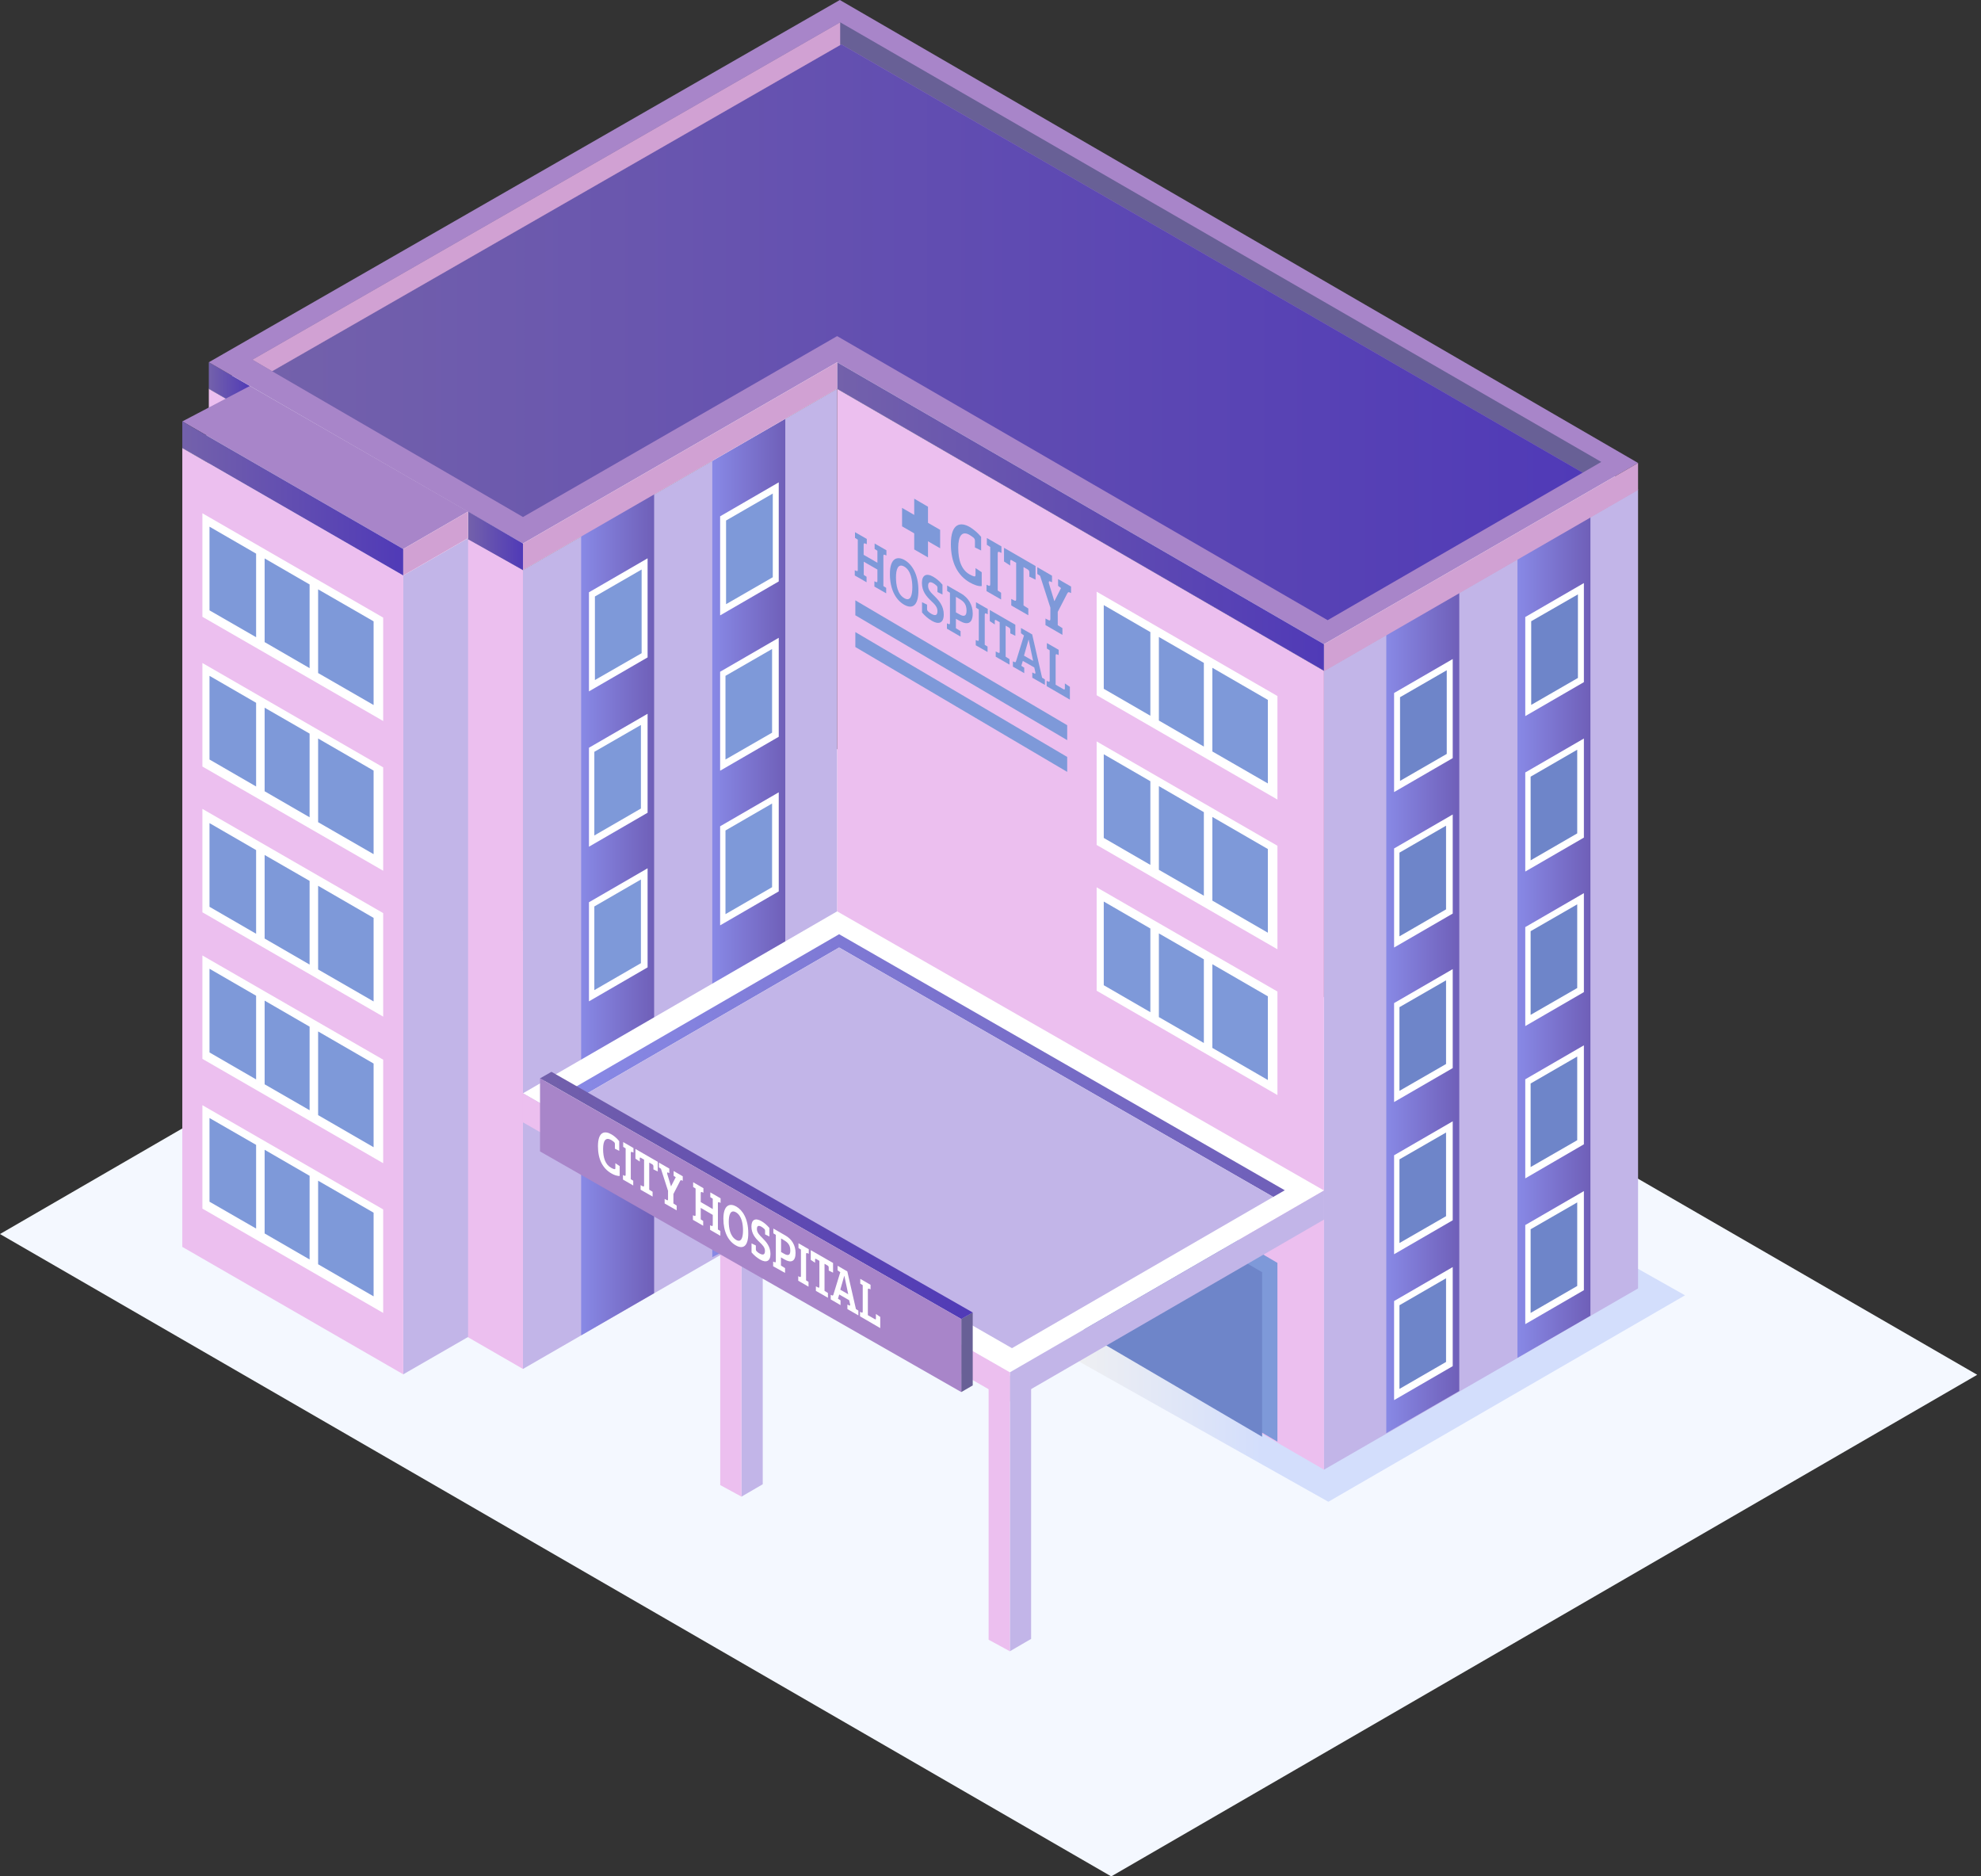 <svg width="283" height="268" viewBox="0 0 283 268" fill="none" xmlns="http://www.w3.org/2000/svg">
<rect x="0" y="0" width="283" height="268" fill="#333333" stroke="none"/>
<g clip-path="url(#clip0)">
<path d="M158.748 268L0 176.255L123.712 104.613L282.46 196.358L158.748 268Z" fill="#F4F8FF"/>
<path d="M240.718 185.006L189.765 214.493L151.358 192.891L202.328 163.37L240.718 185.006Z" fill="url(#paint0_linear)"/>
<path d="M119.591 169.638L74.711 195.524V81.427L119.591 55.54V169.638Z" fill="#C2B5E8"/>
<path d="M29.831 169.638L74.711 195.524V81.427L29.831 55.54V169.638Z" fill="#ECBFEF"/>
<path d="M112.183 174.222L101.755 179.556V64.791L112.183 58.674V174.222Z" fill="url(#paint1_linear)"/>
<path d="M66.869 76.86L57.609 82.194V196.291L66.869 190.957V76.86Z" fill="#C2B5E8"/>
<path d="M26.043 63.991V178.089L57.609 196.291V82.194L26.043 63.991Z" fill="#ECBFEF"/>
<path d="M234.009 184.023L189.145 209.909V95.812L234.009 69.925V184.023Z" fill="#C2B5E8"/>
<path d="M119.591 169.638L189.146 209.91V95.812L119.591 55.54V169.638Z" fill="#ECBFEF"/>
<path d="M29.831 55.54L74.711 81.427L119.591 55.54L189.147 95.812L234.01 69.925L119.591 4.017L29.831 55.54Z" fill="white"/>
<path d="M26.043 63.991L57.609 82.194L66.869 76.86L35.703 58.907L26.043 63.991Z" fill="white"/>
<path d="M29.831 51.74V55.54L35.821 58.991L35.704 55.123L29.831 51.74Z" fill="url(#paint2_linear)"/>
<path d="M26.043 60.191L57.609 78.41L66.869 73.059L35.703 55.124L26.043 60.191Z" fill="#A885C9"/>
<path d="M182.49 99.412L156.663 84.51V99.296L182.49 114.198V99.412Z" fill="white"/>
<path d="M182.49 120.798L156.663 105.896V120.682L182.49 135.584V120.798Z" fill="white"/>
<path d="M182.49 141.618L156.663 126.732V141.501L182.49 156.403V141.618Z" fill="white"/>
<path d="M157.68 86.427V98.379L164.337 102.229V90.278L157.68 86.427Z" fill="#7E99D9"/>
<path d="M165.555 90.978V102.913L171.979 106.63V94.678L165.555 90.978Z" fill="#7E99D9"/>
<path d="M181.121 99.962L173.196 95.379V107.33L181.121 111.897V99.962Z" fill="#7E99D9"/>
<path d="M157.68 107.73V119.682L164.337 123.532V111.581L157.68 107.73Z" fill="#7E99D9"/>
<path d="M165.555 112.281V124.232L171.979 127.933V115.998L165.555 112.281Z" fill="#7E99D9"/>
<path d="M181.121 121.265L173.196 116.681V128.633L181.121 133.217V121.265Z" fill="#7E99D9"/>
<path d="M157.68 128.766V140.717L164.337 144.568V132.616L157.68 128.766Z" fill="#7E99D9"/>
<path d="M165.555 133.317V145.268L171.979 148.969V137.017L165.555 133.317Z" fill="#7E99D9"/>
<path d="M181.121 142.301L173.196 137.717V149.669L181.121 154.253V142.301Z" fill="#7E99D9"/>
<path d="M54.74 88.211L28.913 73.309V88.094L54.74 102.979V88.211Z" fill="white"/>
<path d="M54.74 109.597L28.913 94.695V109.48L54.74 124.365V109.597Z" fill="white"/>
<path d="M54.74 130.416L28.913 115.531V130.3L54.74 145.201V130.416Z" fill="white"/>
<path d="M29.93 75.226V87.177L36.587 91.011V79.076L29.93 75.226Z" fill="#7E99D9"/>
<path d="M37.805 79.76V91.711L44.229 95.429V83.477L37.805 79.76Z" fill="#7E99D9"/>
<path d="M53.371 88.744L45.446 84.177V96.129L53.371 100.696V88.744Z" fill="#7E99D9"/>
<path d="M29.93 96.529V108.48L36.587 112.331V100.379L29.93 96.529Z" fill="#7E99D9"/>
<path d="M37.805 101.079V113.014L44.229 116.731V104.78L37.805 101.079Z" fill="#7E99D9"/>
<path d="M53.371 110.064L45.446 105.48V117.431L53.371 121.998V110.064Z" fill="#7E99D9"/>
<path d="M29.93 117.565V129.516L36.587 133.367V121.415L29.93 117.565Z" fill="#7E99D9"/>
<path d="M37.805 122.115V134.05L44.229 137.767V125.816L37.805 122.115Z" fill="#7E99D9"/>
<path d="M53.371 131.1L45.446 126.516V138.467L53.371 143.034V131.1Z" fill="#7E99D9"/>
<path d="M54.74 151.352L28.913 136.467V151.235L54.74 166.137V151.352Z" fill="white"/>
<path d="M54.74 172.738L28.913 157.853V172.622L54.74 187.523V172.738Z" fill="white"/>
<path d="M29.93 138.367V150.319L36.587 154.169V142.218L29.93 138.367Z" fill="#7E99D9"/>
<path d="M37.805 142.918V154.869L44.229 158.57V146.635L37.805 142.918Z" fill="#7E99D9"/>
<path d="M53.371 151.902L45.446 147.318V159.27L53.371 163.854V151.902Z" fill="#7E99D9"/>
<path d="M29.93 159.687V171.638L36.587 175.472V163.52L29.93 159.687Z" fill="#7E99D9"/>
<path d="M37.805 164.22V176.172L44.229 179.889V167.938L37.805 164.22Z" fill="#7E99D9"/>
<path d="M53.371 173.205L45.446 168.638V180.572L53.371 185.156V173.205Z" fill="#7E99D9"/>
<path d="M132.571 79.61L130.602 78.476V71.225L132.571 72.376V79.61Z" fill="#7E99D9"/>
<path d="M128.866 75.176V72.542L134.305 75.676V78.31L128.866 75.176Z" fill="#7E99D9"/>
<path d="M138.526 76.409C137.442 75.776 136.891 76.51 136.891 78.226C136.891 80.027 137.342 81.393 138.543 82.06C138.777 82.194 139.01 82.294 139.177 82.327C139.327 82.344 139.361 82.277 139.361 82.06V81.143L140.245 81.727V83.71C139.778 83.777 139.094 83.51 138.543 83.194C136.791 82.194 135.84 80.327 135.84 77.71C135.84 74.709 137.225 74.509 138.543 75.276C139.044 75.576 139.644 76.059 140.161 76.676V78.626L139.277 78.193V77.293C139.277 77.076 139.244 76.976 139.094 76.809C138.91 76.659 138.693 76.51 138.526 76.409Z" fill="#7E99D9"/>
<path d="M141.463 78.126L140.979 77.81V76.843L143.064 78.043V78.977L142.781 78.843C142.631 78.776 142.53 78.793 142.53 79.06V84.344L143.014 84.66V85.627L140.929 84.427V83.51L141.212 83.644C141.379 83.71 141.463 83.694 141.463 83.41V78.126Z" fill="#7E99D9"/>
<path d="M145.183 80.393L144.516 80.01C144.332 79.91 144.316 80.06 144.316 80.243V80.777L143.431 80.193V78.243L147.936 80.843V82.794L147.052 82.36V81.827C147.052 81.61 147.035 81.46 146.802 81.327L146.218 80.993V86.477L146.902 86.911V87.878L144.466 86.477V85.544L144.916 85.777C145.083 85.844 145.167 85.827 145.167 85.594V80.393H145.183Z" fill="#7E99D9"/>
<path d="M150.055 86.794L148.586 82.244L148.186 81.977V81.01L150.288 82.227V83.16L150.021 83.044C149.838 82.96 149.771 83.11 149.871 83.41L150.605 85.827L150.639 85.844L151.573 83.994L151.156 83.677V82.71L153.008 83.777V84.71L152.757 84.594C152.624 84.544 152.557 84.611 152.457 84.777L151.106 87.394V89.294L151.773 89.711V90.678L149.354 89.278V88.344L149.804 88.578C149.971 88.661 150.055 88.628 150.055 88.394V86.794Z" fill="#7E99D9"/>
<path d="M125.363 81.36L123.394 80.227V82.11L123.794 82.377V83.16L122.109 82.194V81.444L122.343 81.543C122.46 81.594 122.543 81.594 122.543 81.394V77.076L122.143 76.826V76.01L123.828 76.976V77.726L123.594 77.626C123.461 77.576 123.377 77.576 123.377 77.81V79.243L125.346 80.377V78.66L124.946 78.41V77.626L126.631 78.593V79.343L126.397 79.243C126.28 79.193 126.197 79.193 126.197 79.427V83.71L126.597 83.96V84.744L124.912 83.777V83.027L125.146 83.127C125.279 83.177 125.346 83.177 125.346 82.944V81.36H125.363Z" fill="#7E99D9"/>
<path d="M129.149 86.361C127.914 85.644 127.13 84.11 127.13 81.993C127.13 79.61 128.248 79.427 129.232 79.993C130.267 80.593 131.201 81.993 131.201 84.344C131.201 86.477 130.367 87.061 129.149 86.361ZM129.199 85.444C130.083 85.961 130.333 84.994 130.333 83.877C130.333 82.927 130.15 81.477 129.182 80.927C128.281 80.41 127.998 81.343 127.998 82.46C127.998 83.51 128.198 84.877 129.199 85.444Z" fill="#7E99D9"/>
<path d="M133.922 87.278C133.922 86.694 133.521 86.294 133.037 85.844C132.353 85.194 131.703 84.46 131.703 83.26C131.703 82.127 132.353 81.81 133.321 82.377C133.788 82.644 134.222 83.01 134.639 83.51V84.91L133.922 84.561V84.01C133.922 83.827 133.905 83.744 133.771 83.627C133.638 83.494 133.454 83.377 133.321 83.294C132.904 83.06 132.587 83.094 132.587 83.677C132.587 84.26 132.987 84.644 133.521 85.161C134.155 85.794 134.822 86.561 134.822 87.761C134.822 88.994 134.105 89.244 133.137 88.678C132.587 88.361 132.153 87.978 131.719 87.478V86.011L132.437 86.361V86.927C132.437 87.111 132.453 87.194 132.587 87.328C132.72 87.461 132.904 87.594 133.087 87.694C133.554 87.944 133.922 87.961 133.922 87.278Z" fill="#7E99D9"/>
<path d="M135.274 89.028L135.508 89.128C135.624 89.178 135.708 89.178 135.708 88.978V84.66L135.307 84.41V83.627L137.31 84.777C138.327 85.377 138.961 86.377 138.961 87.627C138.961 89.044 138.21 89.311 137.159 88.711L136.559 88.378V89.728L137.226 90.144V90.928L135.274 89.794V89.028ZM137.059 87.744C137.66 88.094 138.077 88.061 138.077 87.228C138.077 86.277 137.66 85.877 136.976 85.494L136.559 85.244V87.461L137.059 87.744Z" fill="#7E99D9"/>
<path d="M139.827 87.044L139.426 86.794V86.011L141.111 86.978V87.728L140.878 87.628C140.761 87.578 140.677 87.578 140.677 87.811V92.095L141.078 92.345V93.128L139.393 92.162V91.411L139.626 91.511C139.76 91.561 139.827 91.561 139.827 91.328V87.044Z" fill="#7E99D9"/>
<path d="M142.83 88.878L142.279 88.561C142.129 88.478 142.112 88.594 142.112 88.761V89.194L141.395 88.711V87.127L145.049 89.228V90.811L144.331 90.461V90.028C144.331 89.844 144.315 89.728 144.131 89.628L143.664 89.361V93.795L144.215 94.145V94.928L142.246 93.795V93.045L142.613 93.228C142.746 93.278 142.813 93.278 142.813 93.078V88.878H142.83Z" fill="#7E99D9"/>
<path d="M146.285 90.761L145.852 90.445V89.695L147.453 90.611L148.871 96.795L149.272 97.045V97.829L147.47 96.795V96.045L147.737 96.179C147.887 96.245 147.954 96.229 147.904 95.995L147.754 95.329L146.119 94.395L145.902 95.095L146.319 95.362V96.145L144.7 95.212V94.462L144.934 94.562C145.051 94.612 145.101 94.578 145.151 94.428L146.285 90.761ZM146.285 93.645L147.587 94.395L146.953 91.378L146.936 91.361L146.285 93.645Z" fill="#7E99D9"/>
<path d="M149.521 97.996V97.245L149.754 97.345C149.871 97.395 149.955 97.395 149.955 97.195V92.878L149.554 92.628V91.845L151.239 92.811V93.562L151.006 93.462C150.889 93.412 150.805 93.412 150.805 93.645V97.796L151.957 98.462C152.107 98.546 152.124 98.429 152.124 98.262V97.612L152.841 98.096V99.929L149.521 97.996Z" fill="#7E99D9"/>
<path d="M122.192 85.744V87.878L152.457 105.713V103.58L122.192 85.744Z" fill="#7E99D9"/>
<path d="M122.192 90.278V92.412L152.457 110.247V108.113L122.192 90.278Z" fill="#7E99D9"/>
<path d="M111.249 68.892V83.044L102.874 87.894V73.743L111.249 68.892Z" fill="white"/>
<path d="M110.397 70.492V82.444L103.724 86.294V74.343L110.397 70.492Z" fill="#7E99D9"/>
<path d="M111.249 91.095V105.23L102.874 110.08V95.945L111.249 91.095Z" fill="white"/>
<path d="M110.297 92.695V104.646L103.64 108.48V96.529L110.297 92.695Z" fill="#7E99D9"/>
<path d="M111.249 113.164V127.316L102.874 132.166V118.015L111.249 113.164Z" fill="white"/>
<path d="M110.297 114.764V126.716L103.64 130.566V118.615L110.297 114.764Z" fill="#7E99D9"/>
<path d="M93.446 184.706L83.019 190.724V75.593L93.446 69.475V184.706Z" fill="url(#paint3_linear)"/>
<path d="M227.203 187.923L216.775 193.941V78.81L227.203 72.692V187.923Z" fill="url(#paint4_linear)"/>
<path d="M92.513 79.743V93.895L84.137 98.746V84.594L92.513 79.743Z" fill="white"/>
<path d="M91.661 81.343V93.295L84.987 97.129V85.194L91.661 81.343Z" fill="#7E99D9"/>
<path d="M92.513 101.946V116.081L84.137 120.932V106.797L92.513 101.946Z" fill="white"/>
<path d="M91.561 103.546V115.481L84.904 119.331V107.38L91.561 103.546Z" fill="#7E99D9"/>
<path d="M92.513 124.015V138.167L84.137 143.018V128.866L92.513 124.015Z" fill="white"/>
<path d="M91.561 125.616V137.567L84.904 141.418V129.466L91.561 125.616Z" fill="#7E99D9"/>
<path d="M226.269 83.277V97.429L217.894 102.279V88.128L226.269 83.277Z" fill="white"/>
<path d="M225.418 84.894V96.829L218.744 100.679V88.728L225.418 84.894Z" fill="#6E85C9"/>
<path d="M226.269 105.48V119.632L217.894 124.482V110.33L226.269 105.48Z" fill="white"/>
<path d="M225.317 107.08V119.031L218.66 122.882V110.93L225.317 107.08Z" fill="#6E85C9"/>
<path d="M226.269 127.566V141.701L217.894 146.552V132.416L226.269 127.566Z" fill="white"/>
<path d="M225.317 129.166V141.118L218.66 144.951V133L225.317 129.166Z" fill="#6E85C9"/>
<path d="M208.467 198.675L198.04 204.692V89.561L208.467 83.444V198.675Z" fill="url(#paint5_linear)"/>
<path d="M207.531 94.128V108.28L199.155 113.131V98.979L207.531 94.128Z" fill="white"/>
<path d="M206.679 95.729V107.68L200.006 111.531V99.579L206.679 95.729Z" fill="#6E85C9"/>
<path d="M207.531 116.331V130.483L199.155 135.333V121.182L207.531 116.331Z" fill="white"/>
<path d="M206.579 117.931V129.883L199.922 133.733V121.782L206.579 117.931Z" fill="#6E85C9"/>
<path d="M207.531 138.417V152.552L199.155 157.403V143.268L207.531 138.417Z" fill="white"/>
<path d="M206.579 140.017V151.969L199.922 155.803V143.851L206.579 140.017Z" fill="#6E85C9"/>
<path d="M226.269 149.302V163.437L217.894 168.304V154.153L226.269 149.302Z" fill="white"/>
<path d="M225.317 150.902V162.854L218.66 166.687V154.753L225.317 150.902Z" fill="#6E85C9"/>
<path d="M207.531 160.153V174.288L199.155 179.139V165.004L207.531 160.153Z" fill="white"/>
<path d="M206.579 161.753V173.705L199.922 177.539V165.587L206.579 161.753Z" fill="#6E85C9"/>
<path d="M226.269 170.121V184.273L217.894 189.124V174.972L226.269 170.121Z" fill="white"/>
<path d="M225.317 171.738V183.673L218.66 187.523V175.572L225.317 171.738Z" fill="#6E85C9"/>
<path d="M207.531 180.973V195.124L199.155 199.975V185.823L207.531 180.973Z" fill="white"/>
<path d="M206.579 182.573V194.524L199.922 198.375V186.423L206.579 182.573Z" fill="#6E85C9"/>
<path d="M147.303 234.079L144.267 235.846V196.508L147.303 194.608V234.079Z" fill="#C2B5E8"/>
<path d="M141.23 234.196L144.267 235.846V196.508L141.23 194.608V234.196Z" fill="#ECBFEF"/>
<path d="M108.962 211.993L105.925 213.76V174.422L108.962 172.521V211.993Z" fill="#C2B5E8"/>
<path d="M102.889 212.11L105.925 213.76V174.422L102.889 172.521V212.11Z" fill="#ECBFEF"/>
<path d="M182.487 180.372L157.044 165.471V191.007L182.487 205.909V180.372Z" fill="#7E99D9"/>
<path d="M180.302 181.706L154.859 166.804V190.307L180.302 205.209V181.706Z" fill="#6E85C9"/>
<path d="M119.591 130.166L74.711 156.153L144.267 196.008L189.147 170.038L119.591 130.166Z" fill="white"/>
<path d="M181.888 170.955L183.539 170.004L119.873 133.433L80.899 156.003L82.551 156.936L119.873 135.333L181.888 170.955Z" fill="url(#paint6_linear)"/>
<path d="M181.888 170.955L119.874 135.333L82.552 156.936L144.566 192.557L181.888 170.955Z" fill="#C2B5E8"/>
<path d="M144.268 200.158V196.008L189.148 170.038V174.188L144.268 200.158Z" fill="#C2B5E8"/>
<path d="M144.266 196.008V200.158L74.711 160.303V156.153L144.266 196.008Z" fill="#ECBFEF"/>
<path d="M138.961 187.457L137.326 188.39V198.825L138.961 197.875V187.457Z" fill="#686096"/>
<path d="M78.781 153.086L77.146 154.019L137.325 188.39L138.96 187.457L78.781 153.086Z" fill="url(#paint7_linear)"/>
<path d="M137.325 188.39L77.146 154.019V164.454L137.325 198.825V188.39Z" fill="#A885C9"/>
<path d="M87.308 162.82C86.54 162.387 86.157 162.887 86.157 164.104C86.157 165.371 86.474 166.337 87.324 166.804C87.491 166.904 87.658 166.971 87.775 166.987C87.892 167.004 87.908 166.954 87.908 166.787V166.137L88.526 166.554V167.954C88.192 167.988 87.708 167.821 87.324 167.587C86.09 166.871 85.422 165.571 85.422 163.72C85.422 161.603 86.39 161.47 87.324 162.003C87.692 162.203 88.109 162.554 88.459 162.987V164.37L87.842 164.07V163.437C87.842 163.287 87.825 163.204 87.708 163.104C87.575 162.987 87.424 162.887 87.308 162.82Z" fill="white"/>
<path d="M89.378 164.02L89.027 163.804V163.12L90.496 163.97V164.62L90.295 164.537C90.195 164.487 90.112 164.504 90.112 164.687V168.421L90.462 168.638V169.321L88.994 168.471V167.821L89.194 167.921C89.311 167.971 89.378 167.954 89.378 167.754V164.02Z" fill="white"/>
<path d="M91.995 165.621L91.528 165.354C91.394 165.287 91.394 165.387 91.394 165.521V165.904L90.777 165.487V164.104L93.963 165.937V167.321L93.346 167.021V166.637C93.346 166.487 93.329 166.387 93.163 166.287L92.746 166.054V169.921L93.229 170.221V170.905L91.511 169.921V169.271L91.828 169.438C91.945 169.488 92.011 169.471 92.011 169.304V165.621H91.995Z" fill="white"/>
<path d="M95.45 170.138L94.415 166.921L94.132 166.737V166.054L95.617 166.904V167.554L95.433 167.471C95.3 167.404 95.266 167.521 95.333 167.721L95.85 169.421L95.867 169.438L96.534 168.138L96.234 167.938V167.254L97.535 168.004V168.654L97.352 168.571C97.252 168.538 97.202 168.588 97.152 168.688L96.201 170.538V171.888L96.668 172.188V172.871L94.949 171.888V171.238L95.266 171.405C95.383 171.471 95.433 171.438 95.433 171.271V170.138H95.45Z" fill="white"/>
<path d="M101.823 173.522L100.104 172.521V174.155L100.455 174.388V175.072L98.987 174.222V173.572L99.187 173.655C99.287 173.705 99.37 173.688 99.37 173.522V169.754L99.02 169.538V168.854L100.488 169.704V170.354L100.288 170.271C100.171 170.221 100.104 170.238 100.104 170.438V171.688L101.823 172.688V171.205L101.472 170.988V170.304L102.941 171.155V171.805L102.74 171.721C102.64 171.671 102.557 171.688 102.557 171.871V175.605L102.907 175.822V176.505L101.439 175.655V175.005L101.639 175.088C101.756 175.138 101.823 175.122 101.823 174.922V173.522Z" fill="white"/>
<path d="M105.11 177.872C104.026 177.255 103.342 175.922 103.342 174.072C103.342 172.005 104.326 171.838 105.177 172.321C106.078 172.838 106.895 174.055 106.895 176.122C106.912 177.972 106.178 178.489 105.11 177.872ZM105.16 177.089C105.928 177.539 106.145 176.689 106.145 175.722C106.145 174.888 105.978 173.638 105.144 173.155C104.36 172.705 104.109 173.522 104.109 174.488C104.109 175.389 104.293 176.572 105.16 177.089Z" fill="white"/>
<path d="M109.281 178.672C109.281 178.155 108.931 177.822 108.514 177.422C107.913 176.855 107.346 176.205 107.346 175.172C107.346 174.188 107.913 173.922 108.764 174.405C109.165 174.638 109.548 174.955 109.915 175.388V176.605L109.298 176.305V175.839C109.298 175.689 109.281 175.605 109.165 175.505C109.048 175.388 108.898 175.288 108.764 175.205C108.397 175.005 108.13 175.038 108.13 175.539C108.13 176.039 108.481 176.389 108.931 176.839C109.482 177.389 110.066 178.055 110.066 179.106C110.066 180.172 109.432 180.389 108.597 179.906C108.114 179.622 107.73 179.306 107.363 178.872V177.589L107.98 177.889V178.389C107.98 178.539 107.997 178.622 108.114 178.739C108.23 178.856 108.381 178.972 108.547 179.056C108.948 179.256 109.281 179.272 109.281 178.672Z" fill="white"/>
<path d="M110.448 180.189L110.649 180.272C110.749 180.322 110.832 180.306 110.832 180.139V176.372L110.482 176.155V175.472L112.217 176.472C113.118 176.989 113.652 177.872 113.652 178.956C113.652 180.189 113.001 180.422 112.083 179.889L111.566 179.589V180.756L112.15 181.122V181.806L110.448 180.856V180.189ZM112.017 179.072C112.551 179.372 112.901 179.339 112.901 178.622C112.901 177.789 112.534 177.455 111.95 177.105L111.583 176.889V178.822L112.017 179.072Z" fill="white"/>
<path d="M114.419 178.472L114.069 178.255V177.572L115.537 178.422V179.072L115.337 178.989C115.237 178.939 115.153 178.956 115.153 179.139V182.873L115.503 183.089V183.773L114.035 182.923V182.273L114.235 182.373C114.352 182.423 114.419 182.406 114.419 182.206V178.472Z" fill="white"/>
<path d="M117.039 180.072L116.572 179.806C116.438 179.739 116.438 179.839 116.438 179.972V180.356L115.821 179.939V178.556L119.008 180.389V181.773L118.39 181.473V181.089C118.39 180.939 118.374 180.839 118.207 180.739L117.79 180.506V184.373L118.274 184.673V185.356L116.555 184.373V183.723L116.872 183.89C116.989 183.94 117.056 183.923 117.056 183.756V180.072H117.039Z" fill="white"/>
<path d="M120.041 181.706L119.658 181.439V180.789L121.043 181.589L122.277 186.973L122.628 187.19V187.873L121.059 186.973V186.323L121.293 186.44C121.426 186.49 121.476 186.49 121.443 186.29L121.309 185.706L119.891 184.89L119.708 185.49L120.075 185.723V186.407L118.673 185.59V184.94L118.874 185.023C118.974 185.073 119.007 185.023 119.057 184.906L120.041 181.706ZM120.041 184.206L121.176 184.856L120.625 182.239L120.609 182.223L120.041 184.206Z" fill="white"/>
<path d="M122.862 188.007V187.357L123.062 187.457C123.162 187.507 123.246 187.49 123.246 187.323V183.556L122.895 183.339V182.656L124.364 183.506V184.156L124.163 184.073C124.063 184.023 123.98 184.04 123.98 184.223V187.84L124.998 188.423C125.131 188.49 125.131 188.407 125.131 188.24V187.673L125.748 188.09V189.69L122.862 188.007Z" fill="white"/>
<path d="M29.831 51.74L74.711 77.626L119.591 51.74L189.147 92.011L234.01 66.125L119.975 0L29.831 51.74Z" fill="#A885C9"/>
<path d="M226.102 67.508L228.754 65.975L120.025 3.184L36.054 51.373L38.873 53.023L120.191 6.334L226.102 67.508Z" fill="#686096"/>
<path d="M119.591 48.006L189.664 88.578L226.102 67.508L120.192 6.334L38.874 53.023L74.712 73.843L119.591 48.006Z" fill="url(#paint8_linear)"/>
<path d="M66.869 73.059V77.026L74.711 81.427V77.626L66.869 73.059Z" fill="url(#paint9_linear)"/>
<path d="M26.043 63.991V60.191L57.609 78.41V82.194L26.043 63.991Z" fill="url(#paint10_linear)"/>
<path d="M119.591 55.54V51.74L189.146 92.011V95.812L119.591 55.54Z" fill="url(#paint11_linear)"/>
<path d="M119.591 55.54V51.74L74.711 77.626V81.427L119.591 55.54Z" fill="#D1A1D3"/>
<path d="M234.009 69.992V66.125L189.145 92.011V95.879L234.009 69.992Z" fill="#D1A1D3"/>
<path d="M57.609 78.41V82.194L66.869 76.859V73.059L57.609 78.41Z" fill="#D1A1D3"/>
<path d="M120.025 3.184L36.054 51.373L38.873 53.023L120.025 6.434V3.184Z" fill="#D1A1D3"/>
</g>
<defs>
<linearGradient id="paint0_linear" x1="151.363" y1="188.934" x2="240.719" y2="188.934" gradientUnits="userSpaceOnUse">
<stop stop-color="#F1F1F1"/>
<stop offset="0.325" stop-color="#D3DEFC"/>
</linearGradient>
<linearGradient id="paint1_linear" x1="101.75" y1="119.113" x2="112.18" y2="119.113" gradientUnits="userSpaceOnUse">
<stop stop-color="#8889E6"/>
<stop offset="1" stop-color="#6F5FB8"/>
</linearGradient>
<linearGradient id="paint2_linear" x1="29.834" y1="55.366" x2="35.827" y2="55.366" gradientUnits="userSpaceOnUse">
<stop stop-color="#7361AB"/>
<stop offset="1" stop-color="#503AB7"/>
</linearGradient>
<linearGradient id="paint3_linear" x1="83.016" y1="130.104" x2="93.445" y2="130.104" gradientUnits="userSpaceOnUse">
<stop stop-color="#8889E6"/>
<stop offset="1" stop-color="#6F5FB8"/>
</linearGradient>
<linearGradient id="paint4_linear" x1="216.772" y1="133.313" x2="227.201" y2="133.313" gradientUnits="userSpaceOnUse">
<stop stop-color="#8889E6"/>
<stop offset="1" stop-color="#6F5FB8"/>
</linearGradient>
<linearGradient id="paint5_linear" x1="198.038" y1="144.066" x2="208.467" y2="144.066" gradientUnits="userSpaceOnUse">
<stop stop-color="#8889E6"/>
<stop offset="1" stop-color="#6F5FB8"/>
</linearGradient>
<linearGradient id="paint6_linear" x1="80.905" y1="152.197" x2="183.534" y2="152.197" gradientUnits="userSpaceOnUse">
<stop stop-color="#8889E6"/>
<stop offset="1" stop-color="#6F5FB8"/>
</linearGradient>
<linearGradient id="paint7_linear" x1="77.153" y1="170.737" x2="138.956" y2="170.737" gradientUnits="userSpaceOnUse">
<stop stop-color="#7361AB"/>
<stop offset="1" stop-color="#503AB7"/>
</linearGradient>
<linearGradient id="paint8_linear" x1="38.869" y1="47.455" x2="226.106" y2="47.455" gradientUnits="userSpaceOnUse">
<stop stop-color="#7361AB"/>
<stop offset="1" stop-color="#503AB7"/>
</linearGradient>
<linearGradient id="paint9_linear" x1="66.863" y1="77.243" x2="74.711" y2="77.243" gradientUnits="userSpaceOnUse">
<stop stop-color="#7361AB"/>
<stop offset="1" stop-color="#503AB7"/>
</linearGradient>
<linearGradient id="paint10_linear" x1="26.04" y1="71.195" x2="57.609" y2="71.195" gradientUnits="userSpaceOnUse">
<stop stop-color="#7361AB"/>
<stop offset="1" stop-color="#503AB7"/>
</linearGradient>
<linearGradient id="paint11_linear" x1="119.589" y1="73.774" x2="189.14" y2="73.774" gradientUnits="userSpaceOnUse">
<stop stop-color="#7361AB"/>
<stop offset="1" stop-color="#503AB7"/>
</linearGradient>
<clipPath id="clip0">
<rect width="282.46" height="268" fill="white"/>
</clipPath>
</defs>
</svg>
